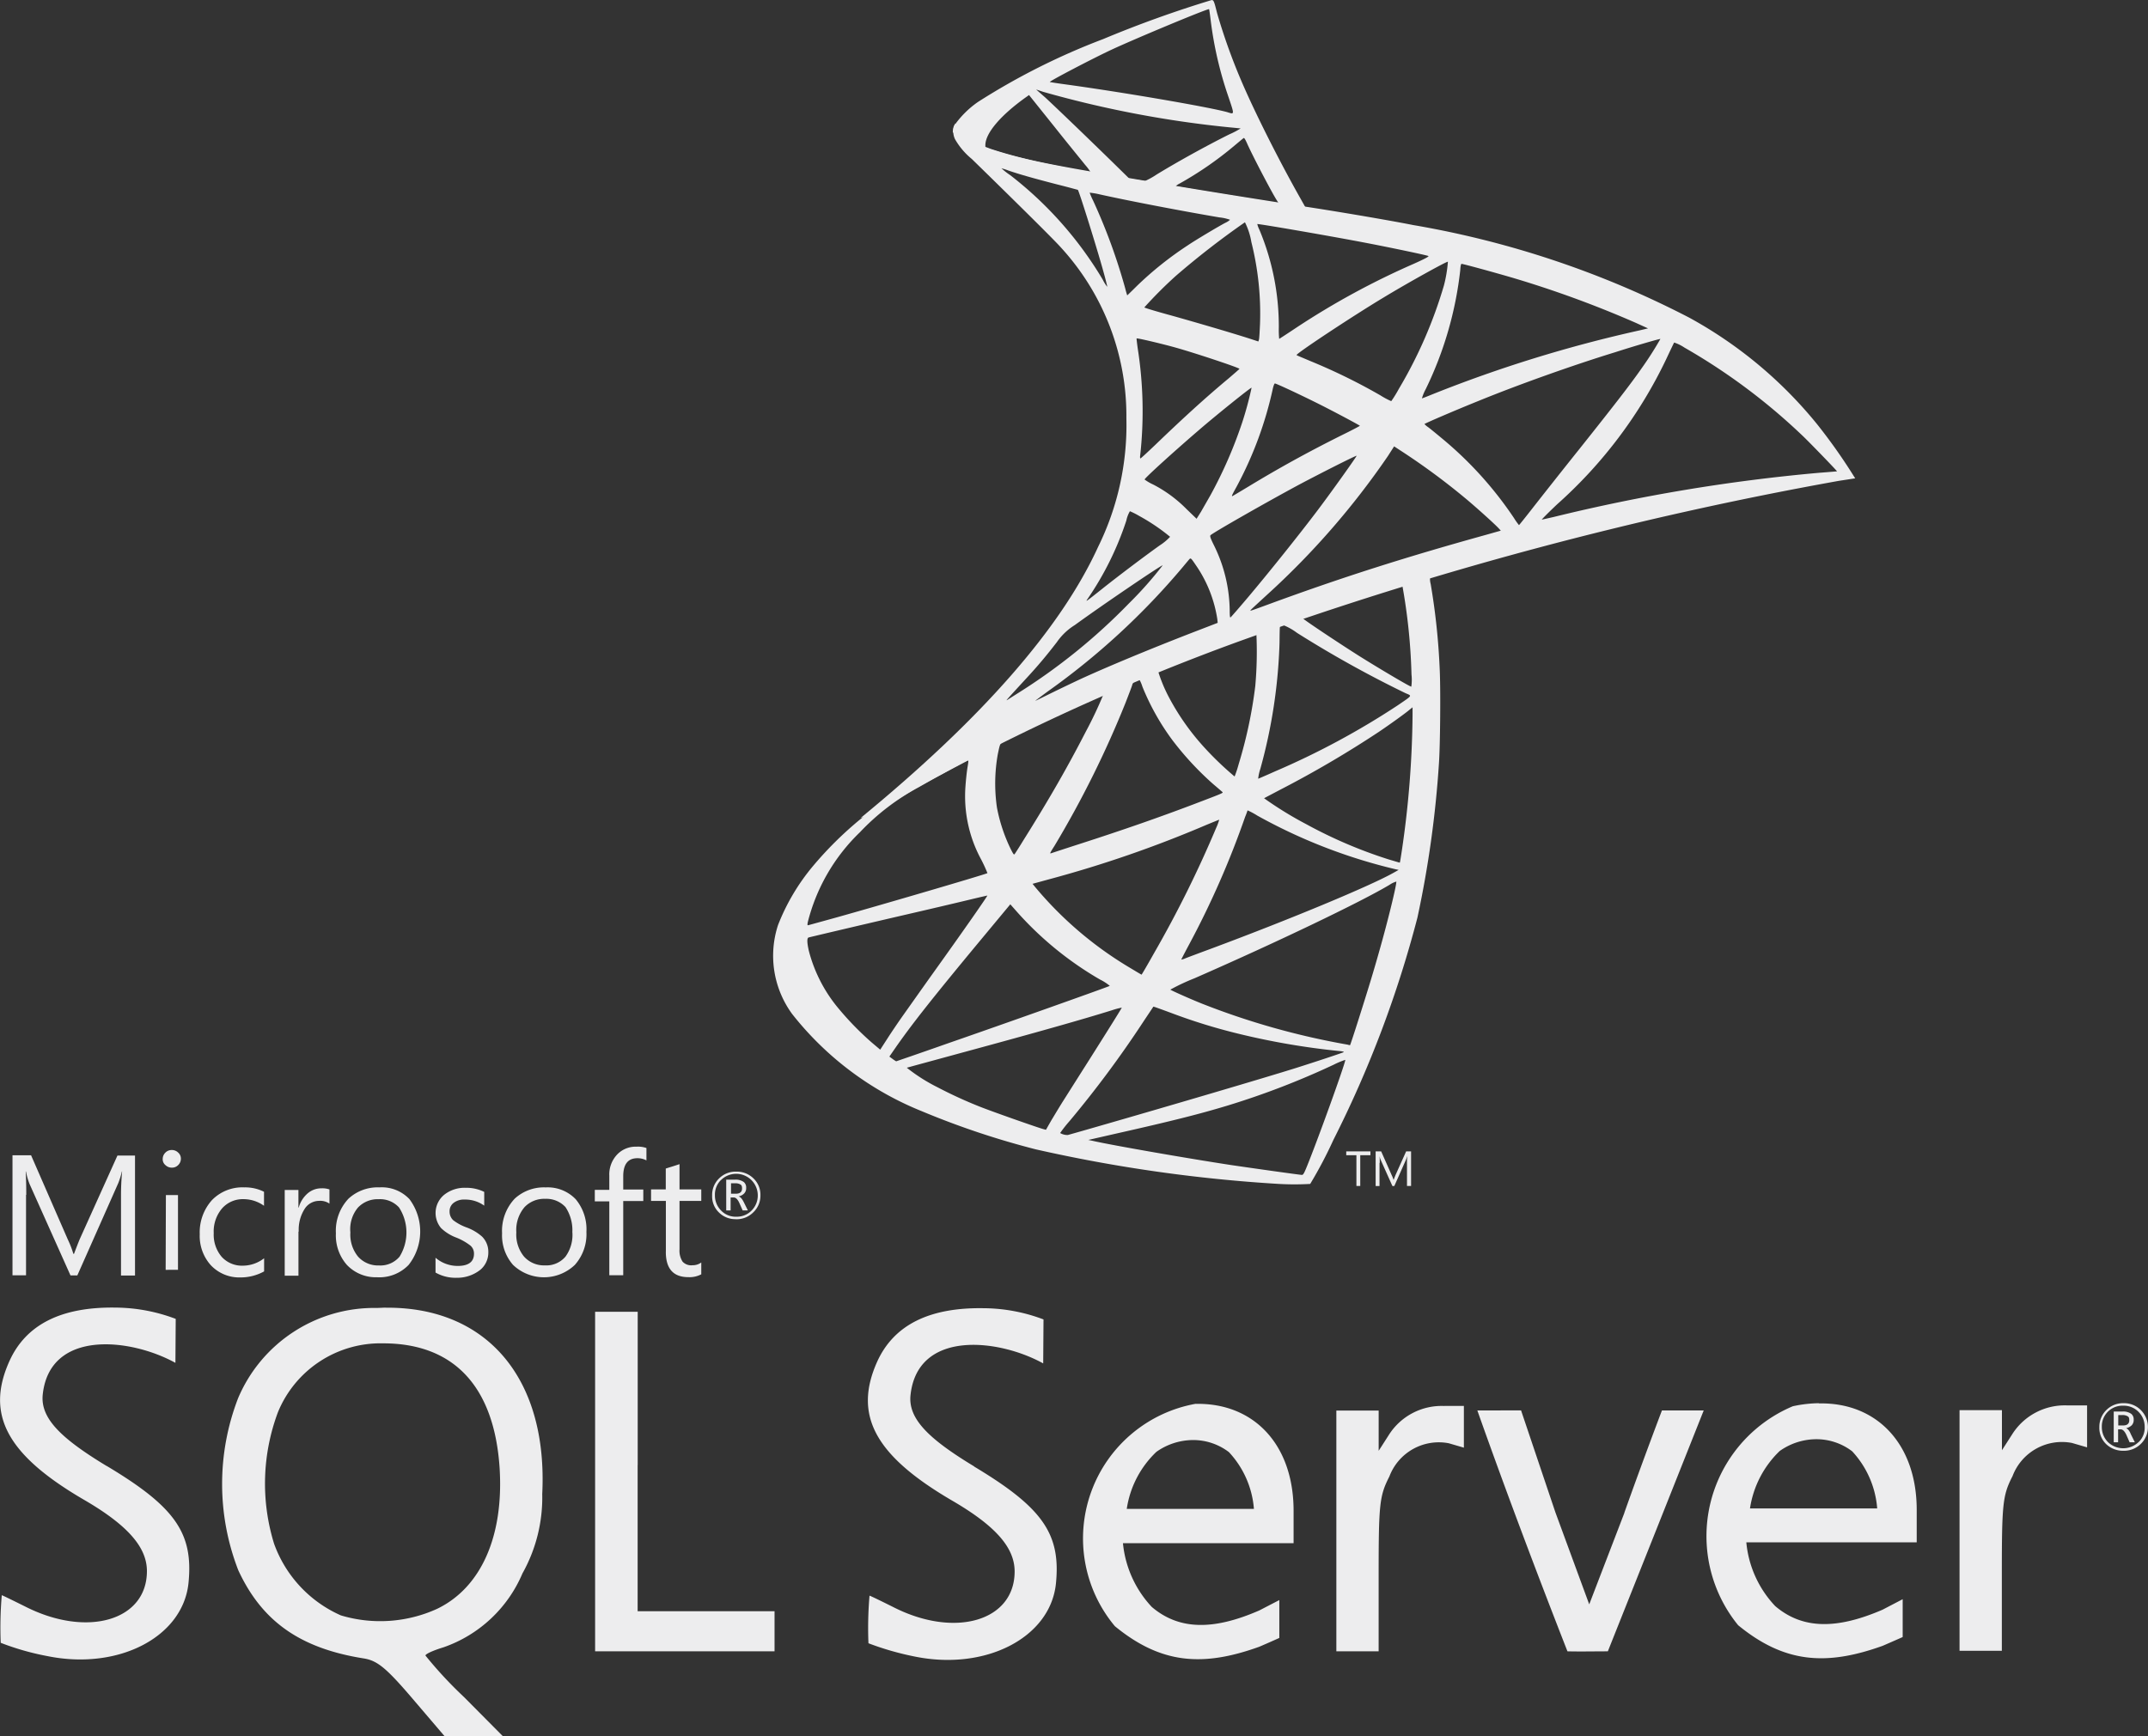 <svg xmlns="http://www.w3.org/2000/svg" xmlns:xlink="http://www.w3.org/1999/xlink" width="90.763" height="73.381" viewBox="0 0 90.763 73.381">
  <rect x="0" y="0" width="90.763" height="73.381" fill="#333333" stroke="none"/>
  <defs>
    <linearGradient id="linear-gradient" x1="-4.183" y1="0.143" x2="-3.174" y2="0.794" gradientUnits="objectBoundingBox">
      <stop offset="0" stop-color="#fff"/>
      <stop offset="1" stop-color="#ededee"/>
    </linearGradient>
  </defs>
  <g id="SQLserver_logo" transform="translate(0 0.001)">
    <g id="Group_8543" data-name="Group 8543" transform="translate(32.664 -0.001)">
      <path id="Path_18350" data-name="Path 18350" d="M361.386,463.277l-10.023,3.273-8.72,3.849-2.44.644c-.621.591-1.273,1.19-1.977,1.8-.773.667-1.493,1.273-2.046,1.712a15.262,15.262,0,0,0-1.985,1.97,8.932,8.932,0,0,0-1.47,2.485,4.172,4.172,0,0,0,.591,3.75,13.285,13.285,0,0,0,5.478,4.114,34.8,34.8,0,0,0,4.819,1.614,63.793,63.793,0,0,0,10.273,1.462,11.784,11.784,0,0,0,1.326,0,18.044,18.044,0,0,0,.978-1.856,46.925,46.925,0,0,0,3.553-9.4,44.562,44.562,0,0,0,.909-6.516c.053-.735.076-3.2.03-4.031a28.3,28.3,0,0,0-.379-3.553.82.82,0,0,1-.023-.311,13.051,13.051,0,0,1,1.356-.409l-.25-.591h0Zm-2.288,1.341a24.54,24.54,0,0,1,.394,3.8,2.031,2.031,0,0,1-.008.515c-.061,0-1.28-.72-2.152-1.265-.758-.477-2.2-1.432-2.424-1.614-.076-.053-.068-.061.553-.273C356.514,465.421,359.015,464.618,359.1,464.618Zm-5.107,1.682a2.515,2.515,0,0,1,.659.356,46.964,46.964,0,0,0,4.591,2.553c.28.121.31.076-.333.515a33.025,33.025,0,0,1-5.205,2.8c-.371.167-.682.3-.689.3a1.963,1.963,0,0,1,.091-.417,22.338,22.338,0,0,0,.811-5.326c.008-.758.008-.758.076-.78C353.976,466.3,353.984,466.3,353.991,466.3Zm-1.053.4a16.337,16.337,0,0,1-.046,2.2,19.277,19.277,0,0,1-.7,3.3,5.065,5.065,0,0,1-.174.53,13.327,13.327,0,0,1-1.409-1.371,10.25,10.25,0,0,1-1.394-2.03,6.386,6.386,0,0,1-.424-1.03C348.915,468.217,352.908,466.671,352.938,466.7Zm-4.955,1.947a.028.028,0,0,1,.023.008,1.419,1.419,0,0,1,.114.273,10.239,10.239,0,0,0,1.258,2.25,12.819,12.819,0,0,0,1.75,1.886c.182.152.349.3.371.318.046.045.061.038-1.174.508-1.432.545-2.993,1.091-4.781,1.667q-.641.207-1.28.417c-.068.023-.046-.015.151-.326a42.6,42.6,0,0,0,2.993-6.031c.129-.333.258-.667.28-.742a.273.273,0,0,1,.167-.2A.735.735,0,0,1,347.983,468.649Zm-1.515.629a16.959,16.959,0,0,1-.743,1.568c-.735,1.432-1.538,2.841-2.614,4.553-.182.3-.356.568-.379.6-.038.053-.053.038-.174-.2a6.948,6.948,0,0,1-.583-1.758,7.074,7.074,0,0,1,.038-2.258c.1-.47.091-.462.318-.576C343.3,470.717,346.438,469.247,346.468,469.277Zm13.069.53v.318a41.22,41.22,0,0,1-.447,5.7c-.045.3-.083.538-.091.545s-.22-.061-.477-.136a19.552,19.552,0,0,1-3.485-1.492,15.432,15.432,0,0,1-1.773-1.091c.007-.008.326-.174.7-.371a44.651,44.651,0,0,0,4.144-2.432c.462-.311,1.159-.811,1.311-.947Zm-18.789,2.242c.03,0,.023.061-.023.333-.03.2-.068.561-.083.811a5.605,5.605,0,0,0,.667,3.046,6.289,6.289,0,0,1,.265.576c-.053.046-5.069,1.515-6.645,1.947l-.909.25c-.053.015-.061.008-.038-.121a7.961,7.961,0,0,1,2.2-3.8,9.8,9.8,0,0,1,2.493-1.909c.773-.439,1.962-1.1,2.053-1.129C340.733,472.05,340.74,472.05,340.748,472.05Zm11.819,2.114a3.055,3.055,0,0,1,.409.22,22.825,22.825,0,0,0,5.8,2.258l.174.038-.243.136c-1.008.561-4.318,1.94-7.7,3.2-.493.182-.977.364-1.068.4a.547.547,0,0,1-.174.053c0-.008.136-.273.311-.6a37.379,37.379,0,0,0,2.387-5.432C352.522,474.3,352.559,474.172,352.567,474.164Zm-1.2.394a2.185,2.185,0,0,1-.129.349,47.981,47.981,0,0,1-2.629,5.3c-.28.5-.515.9-.523.9s-.235-.136-.508-.3a15.581,15.581,0,0,1-3.962-3.372l-.136-.167.689-.189a49.475,49.475,0,0,0,6.652-2.3C351.112,474.657,351.355,474.558,351.362,474.558Zm7.485,2.614h0c.008.174-.379,1.735-.7,2.864-.265.947-.493,1.69-.909,3-.182.576-.341,1.053-.348,1.053a.5.5,0,0,1-.1-.023,31.67,31.67,0,0,1-6.16-1.735c-.53-.212-1.288-.553-1.333-.591a8.849,8.849,0,0,1,1.015-.477c3.447-1.508,7.023-3.22,8.251-3.955A.99.99,0,0,1,358.848,477.172Zm-17.282.591c.015.015-.947,1.4-2.3,3.288-.47.659-1.015,1.432-1.22,1.72s-.515.743-.689,1.015l-.318.492-.341-.288a12.618,12.618,0,0,1-1.409-1.44,6.218,6.218,0,0,1-1.265-2.447c-.083-.364-.083-.546-.008-.568.114-.03,2.137-.508,4.031-.947,1.053-.242,2.273-.53,2.712-.636S341.559,477.763,341.566,477.763Zm.97.371.242.273a14.226,14.226,0,0,0,3.553,2.909,1.989,1.989,0,0,1,.409.265c-.053.038-4.682,1.682-6.826,2.424-1.2.424-2.2.765-2.2.765a1.3,1.3,0,0,1-.152-.1l-.136-.1.22-.318c.712-1.03,1.606-2.159,3.553-4.508Zm6.046,4.326c.007-.008.341.114.75.265a24.261,24.261,0,0,0,2.811.871,31.11,31.11,0,0,0,4.25.735c.167.015.258.03.227.053-.053.03-1.167.4-1.985.659-1.3.409-5.281,1.583-8.523,2.515-.6.174-1.114.318-1.144.326a.6.6,0,0,1-.326-.083,5.493,5.493,0,0,1,.4-.508,44.978,44.978,0,0,0,3.076-4.137C348.37,482.778,348.582,482.468,348.582,482.46Zm-1.334.038c.008.008-.53.871-1.47,2.356-.4.629-.849,1.341-1.008,1.591s-.379.621-.508.833l-.22.386-.114-.03c-.273-.076-2.19-.75-2.7-.955a18.755,18.755,0,0,1-1.765-.811,7.379,7.379,0,0,1-1.3-.826c.015-.008,1.053-.288,2.3-.629,3.318-.9,5.159-1.424,6.364-1.8A3.046,3.046,0,0,1,347.248,482.5Zm9.433,2.212h.008c.03.076-1.2,3.485-1.644,4.561-.1.242-.136.3-.189.3-.129-.008-1.909-.258-2.993-.417-1.886-.288-5.053-.841-5.849-1.023l-.182-.038,1.129-.258c2.424-.545,3.591-.841,4.773-1.2a33.73,33.73,0,0,0,4.462-1.72A3.657,3.657,0,0,1,356.681,484.71Z" transform="translate(-332.514 -439.911)" fill="url(#linear-gradient)"/>
      <path id="Path_18351" data-name="Path 18351" d="M467.19,82.735a48.158,48.158,0,0,0-4.591,1.652,28.669,28.669,0,0,0-5.281,2.652,4,4,0,0,0-1.023,1.023.709.709,0,0,0-.046.258l1.015.962,2.417.773,5.75,1.03,6.576,1.129.068-.568c-.023,0-.038-.008-.06-.008l-.864-.136-.174-.311c-.894-1.576-1.879-3.531-2.455-4.849a25.054,25.054,0,0,1-1.106-3.053c-.129-.515-.144-.545-.227-.553h0Zm-.121.387h.008c.007.007.038.22.068.47a15.828,15.828,0,0,0,.735,3.19c.28.833.28.788-.045.689-.773-.212-4.235-.811-6.743-1.159-.4-.053-.743-.106-.743-.114-.03-.03,1.811-.993,2.621-1.371C464.007,84.348,466.856,83.159,467.068,83.121Zm-7.3,3.394.3.1a45.159,45.159,0,0,0,7.872,1.5c.25.023.462.046.47.046a3.5,3.5,0,0,1-.477.25c-1.076.538-2.258,1.2-3.076,1.7a3.14,3.14,0,0,1-.492.273c-.03,0-.189-.03-.356-.053l-.3-.046-.758-.743c-1.333-1.3-2.379-2.3-2.781-2.674Zm-.3.235,1.068,1.333c.583.735,1.174,1.455,1.3,1.614a2.487,2.487,0,0,1,.227.3c-.03.023-1.545-.273-2.349-.455-.826-.189-1.167-.28-1.674-.439l-.417-.136v-.106c.008-.508.652-1.265,1.743-2.038Zm9.076,1.818c.03,0,.068.068.159.273.258.568,1.061,2.1,1.258,2.394.061.1.167.106-.9-.068-2.568-.417-3.394-.553-3.394-.568a.786.786,0,0,1,.174-.114,14.792,14.792,0,0,0,2.311-1.6c.174-.144.333-.28.364-.3.008-.015.023-.023.03-.015Z" transform="translate(-448.652 -82.734)" fill="url(#linear-gradient)"/>
      <path id="Path_18352" data-name="Path 18352" d="M396.817,167.757a.755.755,0,0,0-.008.659,2.994,2.994,0,0,0,.712.841s3.371,3.288,3.781,3.758a10.533,10.533,0,0,1,2.75,7.2,11.654,11.654,0,0,1-1.2,5.447c-1.576,3.44-4.9,7.235-10.031,11.448l.75-.25a24.089,24.089,0,0,1,2.69-1.6,95.87,95.87,0,0,1,12.509-5.6,156,156,0,0,1,25.388-6.8l.69-.106-.106-.167a23.356,23.356,0,0,0-1.523-2.144,18.2,18.2,0,0,0-5.379-4.478,39.893,39.893,0,0,0-11.675-3.917c-.917-.182-2.932-.53-4.569-.78-3.47-.538-5.713-.909-8.182-1.333-.886-.152-2.212-.379-3.091-.568a19.641,19.641,0,0,1-2.008-.538C397.772,168.613,396.984,168.4,396.817,167.757Zm1.955,1.894a2.115,2.115,0,0,1,.288.091c.288.1.659.212,1.1.333q.5.137,1,.265c.455.114.833.22.841.22.053.053.818,2.5,1.076,3.44.1.356.174.659.167.659a1.532,1.532,0,0,1-.189-.3,15.77,15.77,0,0,0-3.909-4.417A3.232,3.232,0,0,1,398.772,169.651Zm3.728,1.03a2.975,2.975,0,0,1,.409.068c1.288.288,3.6.727,5.076.977a1.855,1.855,0,0,1,.447.1.765.765,0,0,1-.2.129c-.25.129-1.258.727-1.591.955a14.515,14.515,0,0,0-2.144,1.712c-.22.22-.409.4-.409.4s-.045-.129-.083-.288a24.553,24.553,0,0,0-1.356-3.712,3.25,3.25,0,0,1-.152-.348C402.492,170.689,402.492,170.682,402.5,170.682Zm6.561,1.25a2.916,2.916,0,0,1,.273.841,12.4,12.4,0,0,1,.364,3.47c-.015.318-.03.614-.046.652l-.023.076-.394-.129c-.811-.258-2.129-.644-3.258-.962-.644-.174-1.167-.333-1.167-.349a17.914,17.914,0,0,1,1.341-1.341A35.167,35.167,0,0,1,409.061,171.932Zm.523.076c.023-.023,3.137.515,4.553.788,1.053.2,2.584.523,2.674.561.045.015-.114.106-.621.333a32.886,32.886,0,0,0-4.962,2.7c-.386.258-.712.47-.72.47a4.138,4.138,0,0,1-.015-.485,10.581,10.581,0,0,0-.818-4.121A1.147,1.147,0,0,1,409.583,172.007Zm8.054,1.591a5.694,5.694,0,0,1-.167,1,18.993,18.993,0,0,1-1.909,4.379,5,5,0,0,1-.318.515,3.229,3.229,0,0,1-.454-.242,24.676,24.676,0,0,0-2.97-1.455c-.3-.129-.568-.235-.576-.25-.053-.046,2.386-1.659,3.674-2.432C415.94,174.492,417.607,173.568,417.637,173.6Zm.576.091c.068,0,1.447.379,2.167.591a44.7,44.7,0,0,1,5.16,1.886l.553.25-.386.091a56.478,56.478,0,0,0-8.736,2.7c-.22.091-.417.167-.432.167a1.952,1.952,0,0,1,.159-.386,15.343,15.343,0,0,0,1.462-5.046C418.167,173.8,418.19,173.689,418.213,173.689Zm-13.728,3.152c.023-.023,1.076.227,1.644.386.864.243,2.7.856,2.7.9,0,.008-.2.182-.447.394-.992.826-1.947,1.7-3.091,2.8-.341.326-.629.591-.644.591s-.023-.046-.015-.106a17.08,17.08,0,0,0-.106-4.569C404.5,177.03,404.477,176.849,404.485,176.841Zm22.13.023a14.543,14.543,0,0,1-.8,1.25c-.454.652-1.121,1.515-2.629,3.409-.8,1-1.689,2.129-1.985,2.508s-.553.7-.561.7a2.614,2.614,0,0,1-.212-.3,15.658,15.658,0,0,0-3.069-3.387c-.227-.189-.477-.394-.561-.455a.845.845,0,0,1-.152-.129c0-.023,1.288-.576,2.265-.97,1.712-.7,4.046-1.53,5.8-2.068C425.622,177.129,426.6,176.849,426.615,176.864Zm.583.151a1.746,1.746,0,0,1,.432.212,25.7,25.7,0,0,1,5.069,3.8c.4.394,1.394,1.424,1.379,1.432,0,0-.349.03-.758.061a74.68,74.68,0,0,0-11.2,1.864c-.265.061-.5.114-.515.114s.28-.3.652-.651a19.384,19.384,0,0,0,4.6-6.122c.174-.371.326-.689.341-.712h0Zm-16.872,1.728c.106.023,1.091.485,1.833.856.682.341,1.7.886,1.758.932.008.008-.356.2-.8.417-1.424.712-2.644,1.386-3.917,2.159-.364.22-.667.4-.674.4-.03,0-.023-.03.182-.4a15.821,15.821,0,0,0,1.538-4.175c.03-.114.061-.189.083-.189Zm-.985.182a14.455,14.455,0,0,1-.394,1.462,18.654,18.654,0,0,1-1.341,3.076c-.121.212-.3.523-.4.7l-.189.3-.424-.409a5.565,5.565,0,0,0-1.409-1.038,2.034,2.034,0,0,1-.364-.212c0-.061,1.3-1.235,2.288-2.083C407.818,180.107,409.318,178.9,409.341,178.925Zm6.023,2.478.371.242a28.808,28.808,0,0,1,2.614,1.932c.432.356,1.265,1.106,1.432,1.288l.091.1-.614.174c-3.47.962-6.152,1.818-9.281,2.97-.349.129-.644.235-.667.235-.045,0-.083.038.7-.682a33.265,33.265,0,0,0,5.091-5.849Zm-1.583.394c.015.015-1.023,1.477-1.644,2.3-.742.985-2.061,2.637-2.97,3.712-.379.447-.7.818-.72.826s-.03-.106-.03-.28a6.35,6.35,0,0,0-.644-2.727c-.174-.348-.2-.432-.167-.47.144-.129,2.349-1.387,3.743-2.137C412.288,182.523,413.758,181.781,413.781,181.8Zm-9.577,2.349a3.345,3.345,0,0,1,.394.2,8.321,8.321,0,0,1,1.3.879,2.259,2.259,0,0,1-.439.364c-.72.515-1.811,1.341-2.447,1.849-.667.53-.689.545-.614.432a13,13,0,0,0,1.652-3.334A1.285,1.285,0,0,1,404.2,184.145Zm2.553,2c.038-.007.083.061.288.364a5.466,5.466,0,0,1,.849,2.2l.015.152-1.038.4c-1.856.72-3.568,1.432-4.728,1.962-.326.152-.894.424-1.265.606s-.674.333-.674.326.235-.182.523-.394a30.548,30.548,0,0,0,5.7-5.25c.159-.189.3-.364.318-.371Zm-1.174.288a16.017,16.017,0,0,1-1.424,1.606,25.129,25.129,0,0,1-4.7,3.8l-.455.288c-.053.03.015-.046.8-.9.5-.538.879-.992,1.311-1.553a2.561,2.561,0,0,1,.758-.72C402.985,188.145,405.553,186.4,405.583,186.433Z" transform="translate(-389.121 -162.537)" fill="url(#linear-gradient)"/>
    </g>
    <path id="Path_18353" data-name="Path 18353" d="M16.317,796.117c-.14,0-.28.013-.418.013a6.245,6.245,0,0,0-5.84,3.819,10.068,10.068,0,0,0,.011,7.27c1,2.157,2.612,3.3,5.306,3.725.57.093.952.406,2.056,1.7l1.358,1.591h2.463l-1.638-1.651a17.5,17.5,0,0,1-1.638-1.763c0-.069.346-.221.766-.349a5.629,5.629,0,0,0,3.333-3.122,6.559,6.559,0,0,0,.836-3.355c.244-4.867-2.322-7.909-6.6-7.875Zm2.16,12.727a5.8,5.8,0,0,1-4.074.28,5.256,5.256,0,0,1-2.823-3.032,8.609,8.609,0,0,1,.162-5.55,4.684,4.684,0,0,1,4.447-2.916c3,0,4.7,1.835,4.923,5.284.176,2.879-.788,5.038-2.634,5.933Zm42.553-8.57a2.639,2.639,0,0,0-2.357,1.242l-.418.652v-1.7H56.467v10.173h1.787v-3.252c0-2.973.037-3.321.453-4.134a2.232,2.232,0,0,1,2.51-1.406l.639.186v-1.763H61.03Zm-10.506-.093a5.782,5.782,0,0,0-3.415,9.4c1.951,1.6,3.715,1.728,6.1.869.406-.173.848-.373.848-.373v-1.6l-.848.439c-1.927.839-3.378.839-4.541-.149a4.582,4.582,0,0,1-1.218-2.694h7.21V804.7c0-2.8-1.683-4.562-4.133-4.516Zm-2.916,4.461a4.168,4.168,0,0,1,1.254-2.429,2.7,2.7,0,0,1,1.555-.5,2.488,2.488,0,0,1,1.51.51,3.967,3.967,0,0,1,1.057,2.4H47.608v.013ZM4.5,802.806c-1.939-1.174-2.8-2.021-2.694-3.02.3-2.763,3.715-2.381,5.606-1.335l.013-1.859a7.292,7.292,0,0,0-2.543-.477c-2.3-.035-3.784.719-4.48,2.253-1.023,2.264-.117,3.97,3.156,5.875,1.837,1.069,2.65,2,2.65,3.009,0,2.091-2.521,2.82-5.121,1.509-.535-.266-.988-.489-1.012-.489a16.054,16.054,0,0,0-.045,2.011,11.113,11.113,0,0,0,2,.567c2.972.593,5.676-.8,5.932-3.065.222-2.125-.546-3.24-3.458-4.98v0Zm72.359-2.65a5.414,5.414,0,0,0-1.105.129,5.958,5.958,0,0,0-2.31,9.254c1.951,1.6,3.715,1.731,6.108.871.4-.173.845-.37.845-.37v-1.6l-.847.442c-1.931.836-3.382.836-4.54-.152a4.523,4.523,0,0,1-1.22-2.694h7.2v-1.371c0-2.783-1.683-4.55-4.133-4.5Zm-2.916,4.461a4.235,4.235,0,0,1,1.256-2.439,2.682,2.682,0,0,1,1.554-.5,2.488,2.488,0,0,1,1.51.511,3.991,3.991,0,0,1,1.057,2.415H73.941v.012Zm-32.777-1.788c-1.939-1.172-2.8-2.021-2.692-3.02.3-2.764,3.715-2.381,5.606-1.335l.013-1.859a7.255,7.255,0,0,0-2.543-.474c-2.3-.035-3.784.719-4.482,2.253-1.021,2.264-.1,3.971,3.158,5.875,1.835,1.068,2.647,1.984,2.647,3,0,2.091-2.519,2.832-5.12,1.508-.533-.266-.985-.486-1.012-.486a16.055,16.055,0,0,0-.045,2.011,12.159,12.159,0,0,0,1.984.567c2.975.594,5.68-.8,5.935-3.062.221-2.115-.546-3.229-3.449-4.971v0Zm46.2-2.579a2.628,2.628,0,0,0-2.357,1.244l-.418.65v-1.694H82.8v10.17h1.787v-3.251c0-2.972.036-3.321.453-4.133a2.231,2.231,0,0,1,2.51-1.4l.639.186V800.25h-.825Zm-60.42,2.521v-6.479h-1.8v14.351h7.582v-1.695H26.943V802.77Zm41.692,2.02-1.486,3.867-1.429-3.888-1.451-4.309H62.424c1.2,3.39,2.5,6.839,3.808,10.182.569.013,1.138,0,1.707,0l2.007-5.039,2.044-5.142H70.225s-.779,2.043-1.591,4.33h0ZM31.1,792.38a.988.988,0,0,0,.732-.293.971.971,0,0,0,.3-.719.954.954,0,0,0-.3-.719,1,1,0,0,0-.719-.28.988.988,0,0,0-.732.29.968.968,0,0,0-.29.719.938.938,0,0,0,.29.719.978.978,0,0,0,.719.28v0Zm-.639-1.651a.912.912,0,0,1,1.558.639.894.894,0,0,1-.266.65.87.87,0,0,1-.639.256.849.849,0,0,1-.639-.256.894.894,0,0,1-.266-.65A.859.859,0,0,1,30.458,790.729Zm.43.732h.117c.083,0,.164.08.233.232l.14.314h.22l-.173-.349c-.071-.14-.14-.221-.221-.244a.424.424,0,0,0,.242-.128.32.32,0,0,0,.08-.233.3.3,0,0,0-.1-.245.583.583,0,0,0-.373-.1h-.37v1.3h.186v-.546Zm0-.6h.163a.416.416,0,0,1,.245.058c.044.035.056.08.056.162,0,.15-.093.221-.266.221h-.2v-.442h0Zm-29.781.489c0-.453-.013-.79-.024-.988h.011a2.967,2.967,0,0,0,.15.525l1.731,3.867h.29L5,790.848a3.52,3.52,0,0,0,.151-.489H5.16c-.035.386-.047.722-.047.989v3.413h.592v-5.073H4.963l-1.591,3.528c-.059.14-.14.349-.244.626H3.1a4.066,4.066,0,0,0-.232-.6l-1.555-3.565H.528v5.073H1.1v-3.4l.009,0Zm5.9.009h.511v3.16H7ZM7.26,790.2a.36.36,0,0,0,.266-.106.37.37,0,0,0,.117-.266.335.335,0,0,0-.116-.266.373.373,0,0,0-.269-.107.365.365,0,0,0-.266.107.375.375,0,0,0-.117.266.321.321,0,0,0,.117.266.383.383,0,0,0,.266.106h0Zm3.9,4.387v-.557a1.471,1.471,0,0,1-.892.313,1.156,1.156,0,0,1-.9-.373,1.442,1.442,0,0,1-.337-1,1.5,1.5,0,0,1,.359-1.055,1.169,1.169,0,0,1,.906-.383,1.486,1.486,0,0,1,.86.28v-.592a1.769,1.769,0,0,0-.836-.186,1.79,1.79,0,0,0-1.371.546,2.041,2.041,0,0,0-.509,1.438,1.845,1.845,0,0,0,.463,1.3,1.648,1.648,0,0,0,1.254.522A2.046,2.046,0,0,0,11.162,794.584Zm1.463-1.684a1.638,1.638,0,0,1,.266-.985.729.729,0,0,1,.593-.314.681.681,0,0,1,.439.117v-.6a.921.921,0,0,0-.346-.047.883.883,0,0,0-.559.2,1.223,1.223,0,0,0-.393.612h-.013v-.742h-.579v3.622h.58V792.9Zm3.333,1.931a1.714,1.714,0,0,0,1.312-.525,2.284,2.284,0,0,0,.035-2.775,1.6,1.6,0,0,0-1.265-.5,1.817,1.817,0,0,0-1.312.477,1.975,1.975,0,0,0-.533,1.462,1.887,1.887,0,0,0,.463,1.336,1.687,1.687,0,0,0,1.3.523h0Zm-.826-2.951a1.145,1.145,0,0,1,.871-.349,1.083,1.083,0,0,1,.86.349,1.942,1.942,0,0,1,.023,2.078,1.058,1.058,0,0,1-.871.373,1.132,1.132,0,0,1-.883-.373,1.468,1.468,0,0,1-.325-1.023,1.422,1.422,0,0,1,.325-1.056Zm5.166,2.635a.952.952,0,0,0,.338-.743.907.907,0,0,0-.266-.662,2.053,2.053,0,0,0-.675-.394,2.108,2.108,0,0,1-.546-.3.5.5,0,0,1-.15-.373.438.438,0,0,1,.173-.359.715.715,0,0,1,.466-.138,1.368,1.368,0,0,1,.825.257v-.581a1.7,1.7,0,0,0-.779-.173,1.382,1.382,0,0,0-.919.3.995.995,0,0,0-.128,1.4,1.876,1.876,0,0,0,.65.406,2.439,2.439,0,0,1,.593.337.442.442,0,0,1,.15.346c0,.338-.232.513-.684.513a1.436,1.436,0,0,1-.941-.346v.626a1.712,1.712,0,0,0,.892.221,1.575,1.575,0,0,0,1-.337Zm2.764-3.483a1.818,1.818,0,0,0-1.312.477,1.986,1.986,0,0,0-.533,1.462,1.894,1.894,0,0,0,.463,1.336,1.89,1.89,0,0,0,2.612,0,1.95,1.95,0,0,0,.489-1.393,1.986,1.986,0,0,0-.453-1.382,1.637,1.637,0,0,0-1.265-.5Zm1.126,1.9a1.558,1.558,0,0,1-.29,1.023,1.058,1.058,0,0,1-.871.373,1.132,1.132,0,0,1-.883-.373,1.467,1.467,0,0,1-.325-1.023,1.489,1.489,0,0,1,.349-1.068,1.145,1.145,0,0,1,.871-.349,1.1,1.1,0,0,1,.857.349,1.765,1.765,0,0,1,.29,1.068h0Zm1.569,1.812h.579v-3.136h.848v-.487h-.848v-.559c0-.509.2-.764.6-.764a.8.8,0,0,1,.381.093v-.523a1.063,1.063,0,0,0-.418-.057,1.081,1.081,0,0,0-.778.29,1.222,1.222,0,0,0-.373.94v.594h-.613v.487h.613v3.124Zm2.379-.988c0,.708.313,1.069.952,1.069a1.047,1.047,0,0,0,.546-.12v-.5a.606.606,0,0,1-.373.117.493.493,0,0,1-.417-.152.85.85,0,0,1-.129-.522v-2.044h.919v-.487h-.919v-1.068c-.2.069-.4.128-.581.186v.881H27.51v.487h.626v2.148Zm62.315,6.676a1,1,0,0,0-.719-.28,1,1,0,0,0-1.023,1.012.949.949,0,0,0,.289.719,1.022,1.022,0,0,0,.732.28,1,1,0,0,0,.732-.29.981.981,0,0,0,.3-.719,1.006,1.006,0,0,0-.313-.722Zm-.093,1.372a.934.934,0,0,1-1.278,0,.9.9,0,0,1-.266-.653.87.87,0,0,1,.905-.892.868.868,0,0,1,.639.253.879.879,0,0,1,.266.639A.836.836,0,0,1,90.359,801.808Zm-.522-.593a.5.5,0,0,0,.244-.128.321.321,0,0,0,.08-.234.3.3,0,0,0-.1-.244.584.584,0,0,0-.373-.1h-.37v1.3H89.5v-.546h.116c.08,0,.16.08.232.232l.138.313h.221l-.173-.349c-.06-.152-.129-.221-.2-.244Zm-.128-.117h-.2v-.439h.164a.407.407,0,0,1,.244.057c.047.035.057.08.057.162,0,.15-.093.22-.266.22ZM57.315,790.974h.162v-1.3h.43v-.162H56.885v.162h.43v1.3ZM58.3,790a2.344,2.344,0,0,0-.009-.289.808.808,0,0,0,.045.15l.5,1.116h.08l.5-1.127c.013-.035.024-.08.047-.14-.011.116-.011.209-.011.28v.985h.173v-1.462h-.209l-.453,1.009c-.011.036-.047.107-.069.187h-.013a1.06,1.06,0,0,0-.067-.173l-.453-1.023h-.234v1.465h.164V790H58.3Z" transform="translate(0 -740.85)" fill="url(#linear-gradient)"/>
  </g>
</svg>
